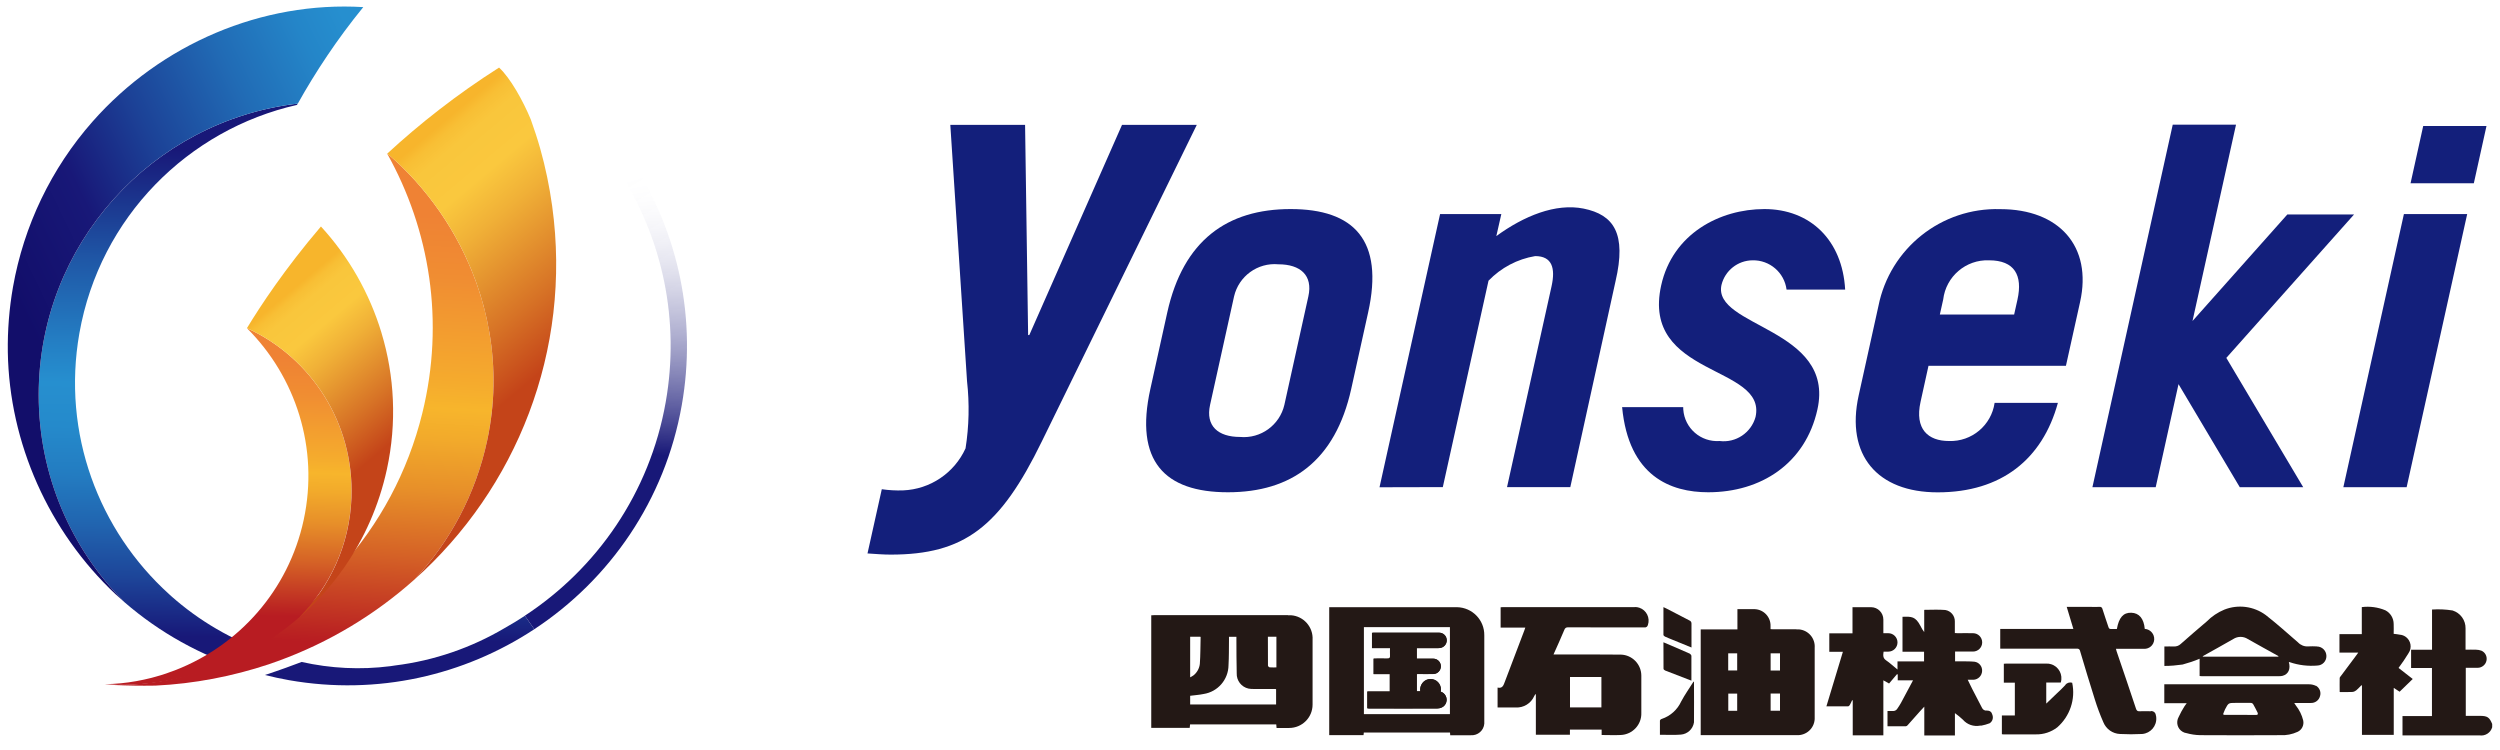 <?xml version="1.0" encoding="UTF-8"?><svg id="_イヤー_1" xmlns="http://www.w3.org/2000/svg" xmlns:xlink="http://www.w3.org/1999/xlink" viewBox="0 0 320 96"><defs><style>.cls-1{fill:#131f7b;}.cls-2{fill:url(#_規グラデーションスウォッチ_6);}.cls-3{fill:url(#_称未設定グラデーション_135);}.cls-4{fill:url(#_称未設定グラデーション_129);}.cls-5{fill:url(#_規グラデーションスウォッチ_5-2);}.cls-6{fill:url(#_称未設定グラデーション_135-2);}.cls-7{fill:#231815;}.cls-8{fill:url(#_称未設定グラデーション_129-2);}.cls-9{fill:url(#_規グラデーションスウォッチ_5);}.cls-10{fill:url(#_称未設定グラデーション_29);}</style><linearGradient id="_規グラデーションスウォッチ_5" x1="21.75" y1="19.36" x2="20.68" y2="81.41" gradientTransform="matrix(1, 0, 0, 1, 0, 0)" gradientUnits="userSpaceOnUse"><stop offset="0" stop-color="#181878"/><stop offset="0" stop-color="#181979"/><stop offset=".23" stop-color="#1f58a7"/><stop offset=".4" stop-color="#247fc4"/><stop offset=".48" stop-color="#268fcf"/><stop offset=".57" stop-color="#258acb"/><stop offset=".67" stop-color="#237cc1"/><stop offset=".77" stop-color="#2165b0"/><stop offset=".88" stop-color="#1d4599"/><stop offset=".99" stop-color="#181c7b"/><stop offset="1" stop-color="#181878"/></linearGradient><linearGradient id="_規グラデーションスウォッチ_5-2" x1="52.24" y1="19.88" x2="51.17" y2="81.93" xlink:href="#_規グラデーションスウォッチ_5"/><linearGradient id="_称未設定グラデーション_29" x1="6.65" y1="47.91" x2="54.84" y2="24.67" gradientTransform="matrix(1, 0, 0, 1, 0, 0)" gradientUnits="userSpaceOnUse"><stop offset="0" stop-color="#120e6a"/><stop offset=".25" stop-color="#181878"/><stop offset=".46" stop-color="#1c4297"/><stop offset=".7" stop-color="#216bb5"/><stop offset=".89" stop-color="#2485c8"/><stop offset="1" stop-color="#268fcf"/></linearGradient><linearGradient id="_規グラデーションスウォッチ_6" x1="77.7" y1="58.02" x2="78.98" y2="21.98" gradientTransform="matrix(1, 0, 0, 1, 0, 0)" gradientUnits="userSpaceOnUse"><stop offset="0" stop-color="#181878"/><stop offset=".55" stop-color="#9292bf" stop-opacity=".47"/><stop offset="1" stop-color="#fff" stop-opacity="0"/></linearGradient><linearGradient id="_称未設定グラデーション_135" x1="41.12" y1="26.81" x2="38.14" y2="82.68" gradientTransform="matrix(1, 0, 0, 1, 0, 0)" gradientUnits="userSpaceOnUse"><stop offset="0" stop-color="#ef8234"/><stop offset=".14" stop-color="#f08d32"/><stop offset=".38" stop-color="#f5ab2d"/><stop offset=".44" stop-color="#f7b52c"/><stop offset=".51" stop-color="#f2aa2b"/><stop offset=".63" stop-color="#e78f29"/><stop offset=".78" stop-color="#d56226"/><stop offset=".96" stop-color="#bb2522"/><stop offset=".99" stop-color="#b81c22"/></linearGradient><linearGradient id="_称未設定グラデーション_129" x1="66.02" y1="50.35" x2="45.07" y2="25.39" gradientTransform="matrix(1, 0, 0, 1, 0, 0)" gradientUnits="userSpaceOnUse"><stop offset="0" stop-color="#c44419"/><stop offset=".24" stop-color="#d77326"/><stop offset=".58" stop-color="#f0b037"/><stop offset=".74" stop-color="#fac83e"/><stop offset=".9" stop-color="#f9c63c"/><stop offset=".96" stop-color="#f8bf35"/><stop offset="1" stop-color="#f7b52c"/></linearGradient><linearGradient id="_称未設定グラデーション_135-2" x1="29.96" y1="45.57" x2="29.11" y2="79.05" xlink:href="#_称未設定グラデーション_135"/><linearGradient id="_称未設定グラデーション_129-2" x1="45.28" y1="60.66" x2="30.41" y2="42.93" xlink:href="#_称未設定グラデーション_129"/></defs><g id="_ループ_121"><path id="_ス_15" class="cls-7" d="M317.42,91.63h-1.8v-6.15h.39c.38,0,.76,.01,1.14,0,.54-.01,1.01-.39,1.12-.92,.11-.52-.15-1.05-.64-1.27-.23-.08-.46-.13-.7-.13-.44-.02-.88,0-1.34,0v-2.72c.02-1.05-.65-1.98-1.66-2.3-.87-.14-1.75-.18-2.63-.12v5.15h-2.68v2.33h2.67v6.16h-3.77v2.47h.42c3.15,0,6.29-.01,9.44,0,.73,.11,1.42-.34,1.62-1.04v-.42c-.35-.86-.62-1.04-1.57-1.04"/><path id="_ス_16" class="cls-7" d="M164.86,78.74h-17.15c-.12,0-.23,.01-.35,.02v14.41h4.92c.02-.18,.04-.31,.05-.45h11.03c.01,.17,.02,.3,.04,.46,.55,0,1.08,.02,1.61,0,1.65,0,3-1.33,3-2.99,0-.06,0-.13,0-.19v-8.1c.1-1.64-1.15-3.05-2.79-3.15-.12,0-.24,0-.36,0m-12.52,2.75h1.3s.04,.04,.04,.05c-.03,1.14-.02,2.29-.1,3.42-.06,.57-.35,1.1-.79,1.46-.14,.1-.29,.19-.45,.27v-5.2Zm11.02,8.67h-11.02v-1.11c.58-.08,1.16-.11,1.72-.23,1.82-.28,3.17-1.84,3.19-3.68,.06-1.07,.05-2.15,.06-3.23v-.41h.95v.36c.01,1.44,0,2.87,.04,4.31-.04,.93,.6,1.76,1.51,1.96,.23,.04,.47,.06,.7,.05,.91,0,1.83,0,2.74,0,.03,0,.06,.02,.09,.03v1.95Zm.02-4.74c-.28,.01-.57,0-.85-.01-.09,0-.23-.14-.23-.22-.01-1.23-.01-2.45-.01-3.7h1.09v3.93Z"/><path id="_ス_17" class="cls-7" d="M254.24,90.96c-.23,0-.44-.14-.54-.35-.42-.81-.84-1.62-1.26-2.43-.19-.36-.35-.74-.57-1.17h.72c.6-.02,1.09-.5,1.12-1.11,.04-.59-.38-1.12-.97-1.2-.59-.06-1.2-.04-1.79-.05h-.7v-1.25h2.29c.65,0,1.18-.52,1.18-1.17s-.52-1.18-1.17-1.18c-.65-.02-1.31,0-1.96,0-.11,0-.23-.01-.37-.02v-1.47c.02-.73-.5-1.36-1.22-1.48-.88-.08-1.77-.02-2.7-.02v2.85c-.19-.25-.35-.51-.48-.79-.64-1.23-1.16-1.21-2.3-1.17v4.47h2.76v1.24h-3.4v1.04c-.53-.42-.96-.84-1.45-1.17-.45-.3-.39-.68-.33-1.12h.6c.65,0,1.18-.53,1.18-1.18s-.53-1.18-1.18-1.18h-.63v-1.74c0-.87-.69-1.58-1.56-1.59-.01,0-.02,0-.04,0h-2.35v3.35h-2.97v2.36h1.74l-2.11,6.98h2.78c.08,0,.18-.11,.22-.18,.11-.19,.2-.4,.29-.6l.08,.02v4.47h3.92v-7.04l.73,.41,1.02-1.2,.09,.05v.74h1.96c-.53,1.01-1.04,1.95-1.55,2.9-.14,.26-.31,.5-.47,.74-.12,.2-.35,.31-.58,.29-.22-.01-.45,0-.67,0v1.95h2.36c.09-.02,.18-.07,.23-.15,.54-.6,1.07-1.2,1.61-1.81,.15-.16,.3-.32,.51-.55v3.69h3.92v-2.86c.36,.26,.69,.53,1.01,.83,.55,.64,1.39,.93,2.22,.77,.05,0,.11,0,.16,0,.36-.07,.71-.17,1.05-.3,.37-.23,.51-.69,.35-1.1-.1-.37-.31-.53-.78-.54"/><path id="_ス_18" class="cls-7" d="M209.25,77.71h-16.85c-.1,0-.21,.01-.32,.02v2.6h3.16c-.05,.15-.08,.25-.12,.35-.84,2.2-1.68,4.4-2.51,6.61-.17,.45-.3,.86-.92,.72v2.55c.79,0,1.56-.02,2.32,0,1.01,.05,1.95-.52,2.36-1.44,.05-.09,.1-.18,.15-.26l.07,.02v5.17h4.36v-.66h4.06v.69c.85,0,1.65,.04,2.44,0,1.51-.06,2.7-1.33,2.64-2.84h0c0-1.59,.01-3.17,0-4.77-.01-1.45-1.17-2.64-2.62-2.68-2.73-.03-5.46-.02-8.2-.02h-.42c.49-1.09,.95-2.11,1.39-3.16,.06-.21,.27-.34,.48-.31,3.25,.01,6.52,0,9.76,.01,.21,.03,.4-.1,.45-.31,.31-.91-.18-1.9-1.09-2.21-.2-.07-.41-.1-.61-.09m-8.27,8.96h4.02v3.89h-4.02v-3.89Z"/><path id="_ス_19" class="cls-7" d="M229.95,80.55c-.98-.01-1.96,0-2.94,0-.12,0-.23,0-.38-.02v-.38c.04-1.17-.88-2.14-2.04-2.18-.05,0-.09,0-.14,0h-2.06v2.59h-4.7v13.54h12.27c1.21,.07,2.25-.84,2.32-2.05,0-.08,0-.17,0-.25v-8.88c.09-1.21-.81-2.26-2.02-2.36-.11,0-.21,0-.32,0m-8.73,3.07h1.15v2.19h-1.15v-2.19Zm1.15,7.35h-1.14v-2.2h1.14v2.2Zm5.48-.01h-1.2v-2.2h1.2v2.2Zm0-5.14h-1.2v-2.2h1.2v2.2Z"/><path id="_ス_20" class="cls-7" d="M186.35,77.72h-16.21v16.38h4.39c.01-.13,.03-.23,.04-.34h11.03c.01,.12,.02,.22,.03,.35h2.64c.88,.06,1.65-.6,1.72-1.48,0-.08,0-.15,0-.23v-11.07c.03-1.96-1.53-3.57-3.49-3.61-.05,0-.09,0-.14,0m-.77,13.69h-11.01v-11.14h11.01v11.14Z"/><path id="_ス_21" class="cls-7" d="M275.31,91.04c-.48,0-.96-.02-1.44,0-.28,.02-.39-.09-.47-.35-.81-2.44-1.64-4.88-2.47-7.31-.03-.1-.06-.2-.09-.33h3.57c.7,.04,1.29-.49,1.33-1.19,.01-.18-.02-.36-.08-.52-.18-.48-.62-.81-1.13-.84-.12-1.33-.72-2.04-1.73-2.07s-1.58,.61-1.84,2.08c-.24,0-.49-.01-.74,0-.2,.02-.28-.07-.34-.25-.25-.77-.53-1.54-.77-2.32-.03-.17-.19-.29-.36-.26h-.01c-.41,.02-.83,0-1.23,0h-2.97c.29,.94,.56,1.85,.85,2.82h-9.36v2.53h9.82c.19-.03,.37,.1,.4,.3h0c.61,2.06,1.23,4.12,1.88,6.17,.31,1.01,.68,1.99,1.1,2.95,.36,.88,1.19,1.46,2.13,1.5,.94,.05,1.89,.05,2.84,0,1.08-.09,1.88-1.03,1.8-2.1,0-.12-.03-.23-.06-.34-.04-.31-.32-.52-.63-.49"/><path id="_ス_22" class="cls-7" d="M296.44,87.79c-.27-.13-.57-.2-.87-.2-6.06-.01-12.13-.01-18.19,0h-.35v2.42h2.87c-.11,.16-.2,.26-.27,.37-.29,.45-.54,.91-.76,1.39-.38,.67-.16,1.52,.51,1.9,.15,.09,.32,.15,.49,.17,.57,.16,1.17,.25,1.76,.26,3.43,.02,6.86,.02,10.29,0,.74,.04,1.48-.11,2.16-.42,.56-.25,.86-.86,.73-1.46-.17-.7-.49-1.35-.94-1.92-.06-.09-.13-.18-.21-.32h2.13c.56,.02,1.05-.36,1.18-.9,.15-.5-.07-1.03-.51-1.3m-7.65,3.73c-1.37,0-2.74,0-4.11-.01-.03,0-.06-.02-.15-.07,.09-.21,.16-.43,.26-.64,.43-.82,.43-.82,1.34-.82h1.89c.16-.02,.32,.06,.39,.21,.18,.34,.37,.67,.53,1.01,.07,.14,.09,.32-.16,.32"/><path id="_ス_23" class="cls-7" d="M296.54,82.74c-.37-.02-.74-.02-1.11,0-.48,.03-.95-.16-1.28-.51-1.36-1.18-2.71-2.39-4.13-3.5-1.53-1.13-3.53-1.4-5.3-.7-.85,.35-1.62,.87-2.26,1.52-1.13,.94-2.23,1.92-3.33,2.88-.23,.22-.54,.33-.86,.32-.41-.02-.82,0-1.23,0v2.49c.78,0,1.56-.07,2.33-.18,.74-.2,1.47-.44,2.18-.74v2.21c.1,.01,.16,.02,.23,.02h9.99c.14,0,.28-.01,.42-.05,.73-.21,1.03-.88,.78-1.76,.04,0,.08,.01,.12,.02,1.14,.39,2.34,.53,3.53,.43,.65-.02,1.17-.56,1.16-1.21v-.04c-.02-.66-.56-1.19-1.22-1.19m-4.94,1.3h-9.69s.06-.07,.1-.1c1.28-.72,2.56-1.42,3.84-2.16,.56-.36,1.28-.36,1.84,0,1.3,.74,2.62,1.46,3.93,2.19l-.02,.07"/><path id="_ス_24" class="cls-7" d="M307.01,85.5c.46-.61,.88-1.24,1.28-1.89,.48-.69,.31-1.63-.38-2.11-.22-.15-.47-.24-.73-.26-.25-.06-.51-.07-.79-.11,0-.42,.02-.84,0-1.25,0-.74-.4-1.42-1.06-1.76-.95-.4-2-.54-3.02-.41v3.46h-2.86v2.36h2.41c-.11,.17-.18,.24-.23,.32-.66,.88-1.31,1.76-1.97,2.64-.07,.1-.18,.2-.18,.3-.02,.58,0,1.17,0,1.79,.55,0,1.09,.02,1.63-.01,.18-.02,.34-.09,.48-.2,.24-.2,.45-.44,.67-.66l.07,.04v6.31h4.07v-6.01l.75,.49,1.68-1.63-1.81-1.41"/><path id="_ス_25" class="cls-7" d="M264.38,87.67c-.36,.4-.77,.77-1.16,1.14-.42,.41-.84,.81-1.3,1.25v-2.7h1.86c.3-.99-.25-2.04-1.24-2.34-.19-.06-.39-.09-.6-.08h-5.16c-.09,0-.19,.01-.29,.02v2.42h1.41v4.2h-1.66v2.4c.06,.01,.12,.02,.18,.02,1.39,0,2.79,.01,4.18,0,.99,.02,1.95-.3,2.73-.9,1.62-1.42,2.36-3.6,1.91-5.71-.32-.1-.67,.01-.88,.27"/><path id="_ス_26" class="cls-7" d="M216.77,87.25c-.53,.84-1.11,1.66-1.58,2.54-.48,1.05-1.38,1.86-2.48,2.23-.05,.01-.1,.04-.14,.07-.04,.04-.1,.1-.1,.15v1.81c.93,0,1.81,.05,2.68-.02,.86-.07,1.55-.72,1.68-1.57,.02-1.73,0-3.46,0-5.19l-.06-.02"/><path id="_ス_27" class="cls-7" d="M213.11,81.48c.29,.14,.6,.25,.9,.38l2.5,1.02c0-1.04,0-2.04,0-3.04,.02-.18-.09-.36-.26-.42-.97-.49-1.93-1-2.89-1.5-.13-.07-.27-.13-.44-.21v3.55c0,.07,.1,.18,.18,.21"/><path id="_ス_28" class="cls-7" d="M216.3,83.67c-.76-.34-1.53-.67-2.3-1l-1.08-.46c0,1.16,0,2.28,.01,3.4,0,.08,.13,.18,.22,.22,.95,.37,1.9,.73,2.85,1.1l.5,.19c0-1.09,0-2.14,0-3.17-.02-.12-.1-.21-.2-.27"/><path id="_ス_29" class="cls-7" d="M175.02,88.51h2.88v-2.23h-2.07v-1.98c.57,0,1.13-.02,1.69,0,.34,.02,.44-.09,.41-.42-.03-.3,0-.6,0-.93h-2.3v-1.95c.06-.01,.13-.02,.19-.02h8.36c.54-.02,1,.39,1.02,.94,.02,.47-.3,.89-.76,1-.15,.03-.3,.05-.45,.04h-2.64v1.35h2.12c.53,.01,.95,.44,.95,.97,0,.54-.42,.98-.96,1-.65,.02-1.3,0-1.96,0-.04,0-.08,0-.15,.01v2.2h.45c-.08-.53,.15-1.06,.6-1.36,.29-.19,.63-.26,.97-.19,.72,.15,1.19,.86,1.04,1.58v.02c.57,.18,.89,.8,.71,1.37-.07,.21-.2,.4-.37,.53-.21,.15-.46,.24-.72,.24-2.94,.02-5.88,.01-8.82,0-.06,0-.12-.01-.18-.02v-2.15Z"/><path id="_ス_30" class="cls-7" d="M184.02,90.67c.26,0,.51-.09,.72-.24,.48-.37,.57-1.06,.2-1.53-.14-.18-.32-.31-.53-.37,.16-.72-.3-1.43-1.02-1.59h-.02c-.34-.07-.68,0-.97,.18-.45,.3-.68,.83-.6,1.36h-.45v-2.2c.07,0,.11-.01,.15-.01,.65,0,1.3,.01,1.96,0,.54,0,.98-.44,.98-.98,0-.54-.44-.98-.98-.98-.22,0-.43,0-.65,0h-1.47v-1.35h2.64c.15,0,.31,0,.45-.04,.52-.14,.83-.68,.69-1.21-.12-.43-.51-.73-.96-.72h-8.36c-.06,0-.13,.01-.19,.02v1.95h2.31c0,.33-.02,.64,0,.93,.03,.33-.07,.44-.41,.42-.56-.03-1.12,0-1.69,0v1.98h2.07v2.23h-2.88v2.14c.06,.01,.12,.02,.18,.02,2.94,0,5.88,0,8.81,0"/></g><g id="_ループ_139"><path id="_ス_39" class="cls-1" d="M112.86,62.62c.91,.13,1.82,.18,2.73,.15,3.47-.14,6.56-2.22,8-5.38,.45-2.84,.51-5.74,.19-8.6l-2.14-32.81h9.57l.39,26.91h.15l11.87-26.91h9.57l-19.83,40.51c-5.35,10.99-9.94,14.5-19.36,14.5-.9,0-1.93-.08-2.96-.15l1.83-8.22Z"/><path id="_ス_40" class="cls-1" d="M149.41,40c2.05-9.25,7.69-13.24,15.79-13.24s11.98,3.98,9.92,13.24l-2.16,9.77c-2.05,9.25-7.69,13.24-15.79,13.24s-11.98-3.98-9.92-13.24l2.16-9.77Zm5.48,11.82c-.6,2.7,1.02,4.11,3.84,4.11,2.65,.24,5.07-1.52,5.67-4.11l3.07-13.88c.6-2.7-1.02-4.11-3.84-4.11-2.65-.24-5.07,1.52-5.67,4.11l-3.07,13.88Z"/><path id="_ス_41" class="cls-1" d="M176.58,62.36l7.75-34.96h7.84l-.64,2.82c3.52-2.57,7.58-4.24,11.17-3.52,3.88,.79,5.51,3.2,4.09,9.29l-5.79,26.36h-8.1l5.7-25.71c.51-2.31,.08-3.86-2.1-3.86-2.28,.38-4.37,1.49-5.97,3.15l-5.85,26.42-8.1,.02Z"/><path id="_ス_42" class="cls-1" d="M246.85,46.81l-1.02,4.63c-.77,3.47,.95,5.01,3.64,5.01,2.91,.1,5.42-2.01,5.84-4.88h8.1c-1.98,7.2-7.22,11.45-15.39,11.45-7.71,0-11.8-4.75-10.11-12.4l2.53-11.45c1.47-7.39,8.07-12.63,15.6-12.4,7.52,0,11.8,4.75,10.21,11.89l-1.81,8.16h-17.61Zm10.96-6.55l.43-1.93c.68-3.08-.37-5.01-3.64-5.01-2.96-.12-5.52,2.07-5.87,5.01l-.43,1.93h9.51Z"/><path id="_ス_43" class="cls-1" d="M315.8,27.4l-7.75,34.96h-8.1l7.75-34.96h8.1Zm-7.25-3.94l1.62-7.33h8.1l-1.62,7.33h-8.1Z"/><path id="_ス_44" class="cls-1" d="M301.31,27.45h-8.53l-12.14,13.64,5.57-25.13h-8.1l-10.28,46.4h8.1l2.92-13.19,7.84,13.19h8.12l-9.84-16.55,16.35-18.36Z"/><path id="_ス_45" class="cls-1" d="M225.85,26.76c-5.72,0-11.75,3.15-13.22,9.77-2.6,11.76,13.56,10.15,12.08,16.84-.56,2.02-2.52,3.34-4.6,3.08-2.4,.17-4.48-1.63-4.65-4.03,0-.1-.01-.21-.01-.31h-7.82c.84,8.87,6.23,10.9,11.02,10.9,6.75,0,12.44-3.66,13.98-10.6,2.31-10.41-13.47-10.54-12.28-15.94,.45-1.84,2.09-3.13,3.97-3.15,2.2-.05,4.08,1.57,4.36,3.75h7.5c-.35-6.35-4.49-10.31-10.34-10.31"/></g><g><g><path class="cls-9" d="M35.25,83.81c-4.76-1.47-9.05-3.87-12.69-6.95-.47-.42-.66-.55-.92-.81-8.99-8.13-13.74-20.57-11.48-33.39,2.63-14.91,13.97-26.09,27.85-29.23,.03-.06,.07-.11,.1-.17C19.45,15.44,4.95,31.3,4.95,50.55c0,10.36,4.2,19.74,10.98,26.53,4.5,3.9,9.76,6.82,15.46,8.61,1.75-.52,3.43-1.1,4.82-1.6-.32-.1-.64-.18-.95-.29Z"/><path class="cls-5" d="M67.18,78.82c-.84,.55-1.7,1.08-2.58,1.57-4.25,2.51-9.02,4.17-14.03,4.79-.2,.03-.4,.07-.6,.09-3.83,.49-7.66,.29-11.36-.54-1.13,.43-2.81,1.05-4.7,1.67,1.01,.25,2.04,.48,3.07,.66,11.35,2,22.47-.63,31.41-6.52l-1.21-1.73Z"/></g><path class="cls-10" d="M4.95,50.55C4.95,31.3,19.45,15.44,38.12,13.26c2.26-4.04,5.02-8.23,8.38-12.35C33.56,.13,20.62,5.61,11.84,15.57,6.57,21.55,3.05,28.87,1.66,36.75c-.48,2.73-.7,5.53-.66,8.3,.19,11.67,5.25,22.99,13.8,31.02,.37,.34,.75,.68,1.13,1.01-6.78-6.8-10.98-16.17-10.98-26.53Z"/><path class="cls-2" d="M79.13,21.74c5.75,8.81,7.91,19.38,6.08,29.74-2.05,11.65-8.84,21.3-18.03,27.33l1.21,1.73c9.63-6.34,16.73-16.48,18.88-28.7,1.92-10.89-.35-21.99-6.39-31.25l-1.75,1.14Z"/><path class="cls-3" d="M49.58,19.65l-.02,.02c5.46,9.75,7.38,21.5,4.5,33.2-1.87,7.61-5.54,14.29-10.45,19.72-5.58,8.06-14.37,13.46-24.13,14.78-1.61,.22-3.24,.32-4.89,.31,1.77,.08,3.49,.11,5.15,.08,.04,0,.09,0,.13,0,5.01-.24,9.9-1.19,14.56-2.74,.39-.13,.77-.27,1.16-.41,6.55-2.38,12.45-5.96,17.48-10.45,4.5-4.81,7.8-10.86,9.29-17.77,3.01-13.97-2.58-28-12.78-36.74Z"/><path class="cls-4" d="M70.68,26.39c-.35-2.52-.86-4.98-1.53-7.36-.36-1.27-.77-2.51-1.21-3.74-1.01-2.43-2.62-5.31-4.06-6.64-5.43,3.45-10.2,7.22-14.3,11,6.79,5.81,11.53,13.97,13.06,22.89,.77,4.49,.73,9.17-.28,13.85-1.49,6.91-4.79,12.96-9.29,17.77,12.99-11.59,20.16-29.22,17.61-47.76Z"/><path class="cls-6" d="M31.61,42.01c6.22,6.2,9.25,15.33,7.26,24.55-1.96,9.06-8.32,16.04-16.35,19.19-.84,.33-1.69,.62-2.57,.86-.19,.05-.39,.11-.58,.16-1.27,.32-2.57,.56-3.9,.69-.68,.07-1.38,.1-2.07,.12,.56,.04,1.11,.07,1.66,.09,1.65,.01,3.28-.09,4.89-.31,3.81-.51,7.46-1.65,10.84-3.33,2.7-1.34,5.22-3.02,7.5-5,3.94-3.94,6.46-9.31,6.69-15.32,.36-9.56-5.19-17.97-13.38-21.71Z"/><path class="cls-8" d="M48.84,42.63c-1.53-5.08-4.19-9.75-7.76-13.64-4.63,5.43-7.75,10.17-9.47,13.01h0c8.19,3.75,13.74,12.16,13.38,21.72-.23,6.01-2.75,11.38-6.69,15.32,2.17-1.89,4.13-4.05,5.79-6.45,2.54-3.67,4.42-7.88,5.43-12.51,1.3-5.99,.97-11.96-.68-17.44Z"/></g></svg>